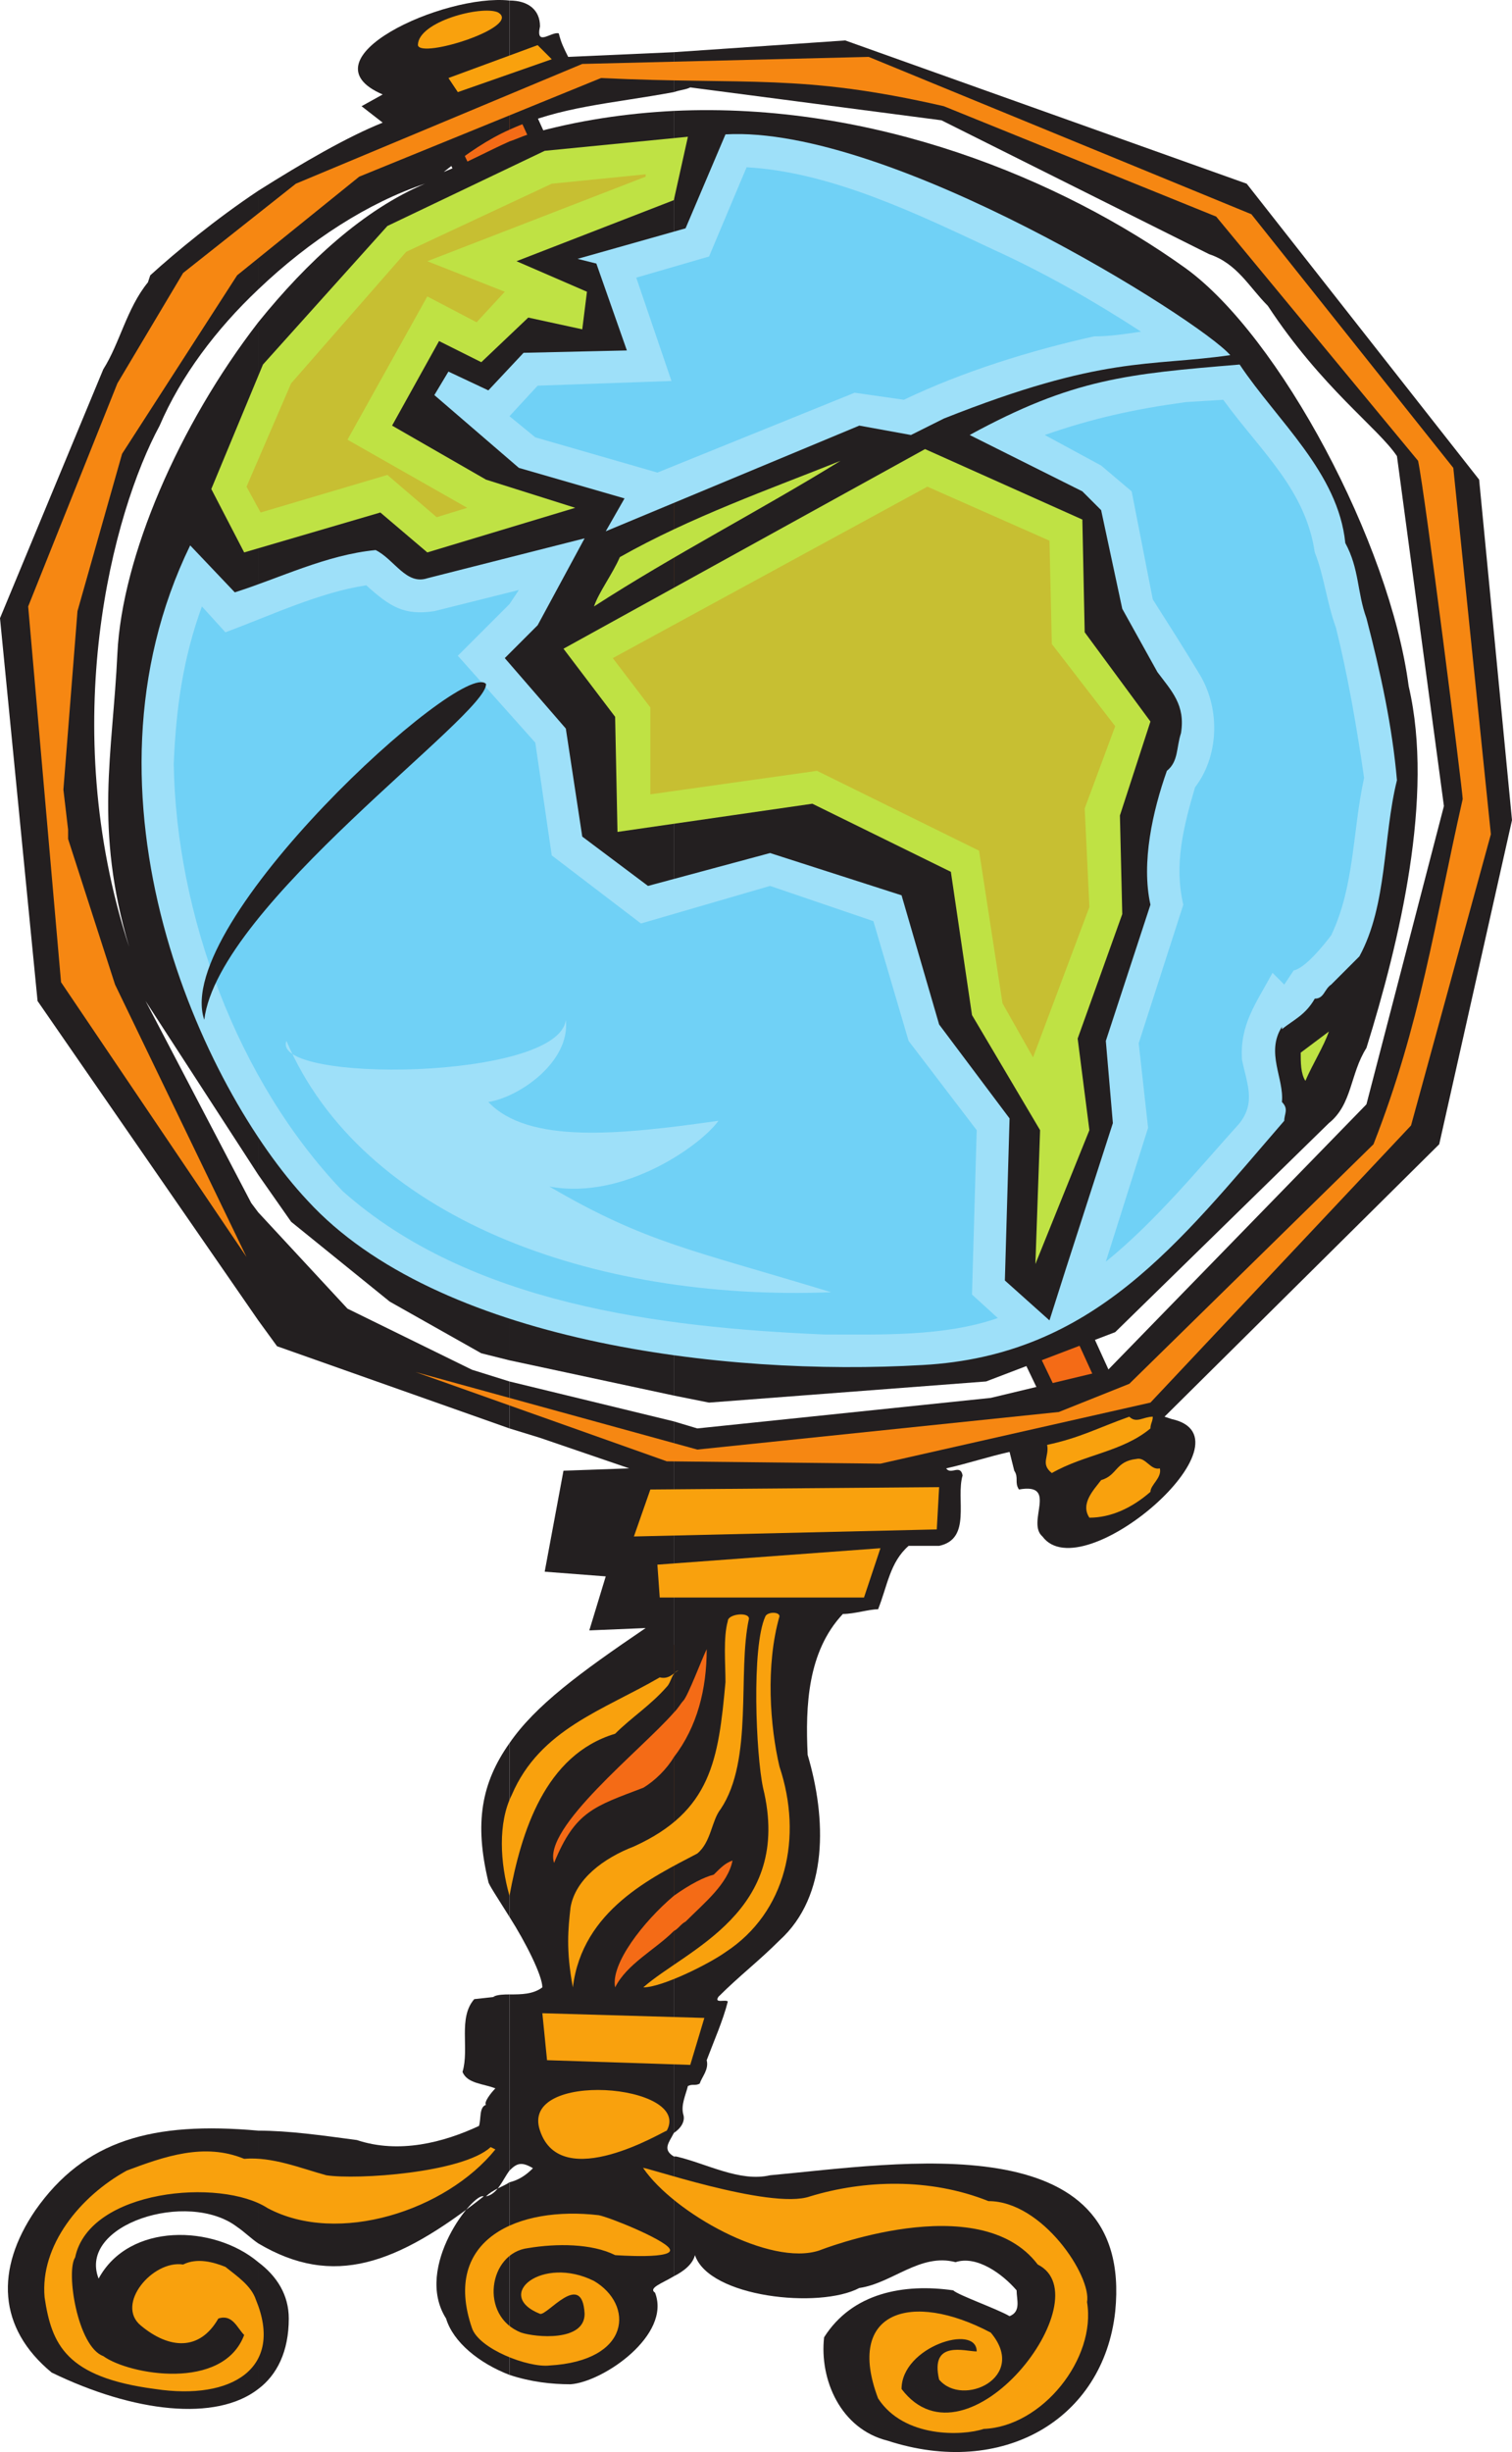 <svg xmlns="http://www.w3.org/2000/svg" width="483" height="783.05"><path fill="#f46b16" fill-rule="evenodd" d="m345 465.917-208.5-435 21.75-16.5 203.25 445.5-16.5 6"/><path fill="none" stroke="#231f20" stroke-linecap="round" stroke-linejoin="round" stroke-miterlimit="10" stroke-width="5.25" d="m345 465.917-208.5-435 21.75-16.5 203.25 445.5zm0 0"/><path fill="#f46b16" fill-rule="evenodd" d="m163.5 573.167 59.25-54.75 27.75 59.25-47.25 72-39.75-76.5"/><path fill="#231f20" fill-rule="evenodd" d="M215.25 688.667v38.25c3-1.5 6-3.75 6.75-6.75 4.5 13.5 39.75 17.25 52.5 10.5 10.5-1.5 19.5-11.25 30.75-8.25 6.75-2.25 15 3.75 19.5 9 0 3 1.5 6.75-2.25 8.25-3.75-2.25-16.5-6.75-18-8.25-15.75-2.25-32.25.75-41.25 15-1.5 13.5 5.25 29.25 20.25 33 36.75 12 69-6.75 72.75-41.25 6-60-69-47.25-110.25-43.5-9.75 2.25-20.25-3.75-30-6h-.75m0-72v64.5c2.25-1.5 3.75-3.75 3-6-.75-3 .75-6 1.5-9 1.5-.75 2.25 0 3.75-.75.75-2.25 3-4.5 2.25-7.5 2.25-6 5.25-12.75 6.75-18.75-.75-.75-4.5.75-3-1.5 6.75-6.75 12.75-11.25 19.5-18 15.75-14.25 15-39 9-59.25-.75-15.75 0-33 11.25-45 3.75 0 8.25-1.5 11.25-1.5 3-7.5 3.75-15 9.75-20.25H300c10.5-2.25 5.25-15 7.5-22.5-.75-3.75-3.75 0-5.25-2.25 6.75-1.5 13.5-3.75 20.25-5.25l1.5 6c1.5 2.25 0 3.75 1.5 6 12.75-2.25 2.25 10.5 7.5 15 12.75 17.25 69-31.5 41.25-37.5l-2.25-.75 87.75-87 23.25-103.5-10.5-108.75-74.25-94.5L270 12.917l-54.75 3.75v12.75c2.25-.75 3.75-.75 5.25-1.5l80.25 10.5 85.5 42.75c9 3 12.75 10.5 18.75 16.5 17.25 26.25 35.25 39 41.25 48l15 111.75-24.75 95.25-82.5 84.75-37.5 9-93.75 9.75-7.5-2.25v93c1.5-1.5 2.25-3 3-3.75 1.5-1.5 6-13.5 7.5-16.5 0 12.75-3 24.75-10.5 34.5v44.25c5.25-3.75 9.75-6 12.75-6.75 2.25-2.25 3.75-3.75 6-4.5-1.5 7.5-9 13.5-15 19.5-1.5.75-2.25 2.25-3.75 3"/><path fill="#231f20" fill-rule="evenodd" d="M215.25 35.417v410.25l11.25 2.25 88.5-6.75 41.25-15.75 68.25-66.75c7.5-6 6.75-15.75 12-24 10.5-33.75 21.75-80.25 13.5-115.5-6-45.75-41.25-111.75-71.25-133.5-39.75-28.5-99.75-53.25-163.5-50.25m0-6v-12.75l-33.75 1.5c-1.5-3-2.25-4.5-3-7.5-2.25-.75-7.5 4.5-6-2.25 0-5.25-3.75-8.25-9.75-8.25v41.25c16.5-7.5 32.25-8.25 52.5-12"/><path fill="#231f20" fill-rule="evenodd" d="M215.25 445.667V35.417c-15 .75-30.75 3-46.5 7.5-2.25.75-3.75 1.5-6 2.25v389.25l52.5 11.25m0 101.25v-93l-52.5-12.75v15l9.75 3 28.5 9.75-21 .75-6 32.25 19.5 1.5-5.25 17.25 18-.75c-21 14.25-35.25 24.75-43.5 36.75v55.5c5.25 8.25 10.5 18.75 10.5 22.5-3 2.25-6.75 2.25-10.5 2.25v56.25c2.25-2.25 3.75-3 7.5-.75-2.25 2.25-4.5 3.75-7.5 4.5v61.5c6.75 2.25 13.5 3 19.5 3 10.5-.75 32.25-15.75 27-29.25-2.25-1.5 2.25-3 6-5.25v-38.25c-3.75-2.25-1.5-4.5 0-7.5v-64.5c-6 6-15 10.5-18.75 18-1.5-7.5 9-21 18.75-29.25v-44.25c-2.25 3.75-6 7.5-9.75 9.75-15.75 6-21.75 7.5-28.5 24-3.75-11.25 27.75-36 38.25-48m-52.5-505.5V.167c-21-2.25-66.75 18.75-40.5 30l-6.75 3.75 6.75 5.25c-11.25 4.5-25.5 12.75-39.75 21.75v31.5c16.5-15.75 35.25-27.75 53.25-33.75-19.5 8.25-37.5 24.75-53.25 44.25v272.25l10.5 15 31.5 25.5 29.25 16.5 9 2.25V45.167c-6.75 3-13.5 6.75-21 9.75 7.5-6 14.25-10.5 21-13.5"/><path fill="#231f20" fill-rule="evenodd" d="M162.75 456.167v-15l-12-3.75-39.75-19.5-28.5-30.75v34.5l6 8.25 74.25 26.25m0 156v-55.5c-9 12.75-11.25 25.5-6.75 44.25 0 .75 3 5.25 6.75 11.25m0 81v-56.25c-1.5 0-3.75 0-5.25.75h.75l-6.75.75c-5.25 6-1.5 15.75-3.75 23.25 1.5 3.75 6.75 3.75 10.5 5.25-1.5 1.5-3.75 4.5-3 5.25-2.25.75-1.5 4.5-2.25 6.75-11.25 5.25-25.5 9-39 4.5-11.25-1.5-21.75-3-31.5-3v36c24 14.25 44.25 6.75 72-15-3-1.5-22.5 22.5-12 39 2.25 7.5 10.5 14.25 20.25 18v-61.5c-2.25 1.5-5.25 2.25-7.5 4.5 3.75-.75 5.25-5.25 7.5-8.25m-80.25 29.25v40.5c6-4.5 9.75-12 9.75-22.5 0-7.5-3.75-13.5-9.75-18m0-630v-31.5c-13.5 9-26.25 19.5-34.5 27l-.75 2.25c-6.75 8.25-9 19.5-14.25 27.75l-33 79.5 12 122.25 70.5 102v-34.5l-2.25-3-33.75-64.5 36 55.5v-272.25c-25.5 33-43.5 75-45 105.75-1.5 32.25-7.5 55.5 3.75 93.75C18 231.167 36 163.667 51 135.917c6.75-15.75 18-30.75 31.5-43.5m0 624v-36c-33.75-3-55.5 3-71.25 25.5-12.75 18.75-12 37.5 5.25 51.75 26.25 12.75 52.5 15.75 66 5.25v-40.5c-14.25-12-41.25-12.75-51 5.25-6.75-17.25 28.5-28.5 44.25-16.5 2.25 1.5 4.5 3.75 6.75 5.25"/><path fill="#f9a10d" fill-rule="evenodd" d="M159 3.917c8.25 4.5-24.75 15-25.5 10.5 0-7.5 20.25-12.75 25.5-10.5m17.25 15-30 10.5-3-4.5 28.5-10.5 4.5 4.5"/><path fill="#f68712" fill-rule="evenodd" d="m277.5 18.167 122.25 50.25 64.5 81 12 117-25.5 93-83.25 88.5-86.25 19.5-68.25-.75-80.25-28.5 90 24.75 115.5-12 22.5-9 78-76.5c15-38.25 19.5-70.5 28.5-110.25 0-2.25-12-97.5-14.25-108l-64.5-78-87-35.25c-45.75-10.5-62.25-6.75-109.5-9l-77.25 31.5-39 31.5-36.75 57-14.25 50.25-4.5 57 1.5 12.75v3l15 46.5 42 87-59.25-87.75-10.5-120 28.5-71.25 21-35.25 36-28.5 91.5-38.25 91.5-2.25"/><path fill="#9ee0f9" fill-rule="evenodd" d="M393 113.417c-26.25 3.75-40.5 0-91.5 20.25l-10.5 5.25-16.5-3-81 33.75 6-10.5-33.75-9.75-27-23.25 4.5-7.5 12.75 6 11.25-12 33-.75-9.75-27.75-6-1.5 34.5-9.75 12.75-30c52.5-3 151.5 59.25 161.25 70.5"/><path fill="#70d1f6" fill-rule="evenodd" d="M349.5 107.417c-20.25 4.5-42 11.25-60.75 20.25l-15.75-2.25-63 25.5-39-11.25-8.25-6.75 9-9.75 42.75-1.5-11.25-33 23.25-6.75 12-28.5c27 1.5 54.75 15 78.75 26.25 16.5 7.5 32.25 16.5 47.25 26.25-5.25.75-9.75 1.5-15 1.5"/><path fill="#bfe244" fill-rule="evenodd" d="m219.75 43.667-4.5 20.25-50.25 19.5 22.5 9.75-1.5 12-17.25-3.75-15 14.25-13.5-6.75-15 27 30 17.25 28.5 9-47.25 14.25-15-12.75-43.5 12.75-10.5-20.25 16.5-39.75 39.75-44.25 50.25-24 45.75-4.5"/><path fill="#c7bf32" fill-rule="evenodd" d="m111 140.417 38.25 21.75-9.75 3-15.75-13.5-40.5 12-4.5-8.25 14.25-33 36.75-42 46.5-21.75 30-3v.75l-69.75 27 24.75 9.75-9 9.75-15.75-8.25-25.5 45.75"/><path fill="#9ee0f9" fill-rule="evenodd" d="M396 116.417c12 18 31.5 34.5 33.75 57 4.5 8.25 3.75 15.75 6.75 24 4.5 17.25 8.25 34.5 9.75 51.75-4.5 18-3 39.75-12 56.25l-9 9c-2.25 1.5-2.25 4.5-5.25 4.5-3 5.25-6.75 6.75-10.5 9.75v-.75c-5.25 8.25.75 16.5 0 24 2.25 2.25.75 3.75.75 6-33.75 39-60.75 75-115.5 78-63.75 3.75-155.25-7.5-196.5-52.5-33.75-36-76.5-129-37.5-209.25l14.25 15c14.25-4.5 29.25-12 45-13.5 6 3 9.75 11.25 16.5 9l50.25-12.75-15 27.75-10.5 10.5 19.5 22.5 5.25 34.5 21 15.75 39-10.5 42 13.5 12 41.25 22.5 30-1.5 51.75 14.25 12.75 5.25-16.5 15-46.5-2.25-26.25 14.25-43.5c-3-13.5.75-30 5.25-42.75 3.75-3 3-7.5 4.5-12 1.5-9-3-13.5-7.5-19.5l-11.25-20.25-6.75-31.5-6-6-36-18c33-18 50.25-19.5 86.25-22.5"/><path fill="#70d1f6" fill-rule="evenodd" d="M318.75 420.917c-17.25 6-37.5 5.25-55.5 5.25-52.5-2.25-113.25-9.75-153.75-45.75-33.75-35.25-53.25-88.5-54-136.5.75-18 3-33.75 9-50.25l7.5 8.25c14.25-5.25 30-12.75 45-15 7.5 6.75 12 9.75 21.75 8.25l27-6.75-3 4.5-16.5 16.5 24.75 27.75 5.25 36 28.5 21.75 41.25-12 33 11.25 11.25 38.25 21.75 28.5-1.5 52.5 8.25 7.5m34.5-18 13.5-42.75-3-27 14.25-44.25c-3-12.75 0-24.75 3.75-37.5 7.5-9.75 8.25-24.75 1.5-36-4.5-7.5-9.75-15.75-15-24l-6.75-34.5-9.75-8.25-18-9.75c15-5.25 28.5-8.25 45-10.5l12-.75c12 16.5 26.25 28.5 29.25 48.75 3 7.5 3.75 15.75 6.75 24 3.75 15 6.75 32.25 9 48-3.75 17.25-3 34.5-10.5 50.25-2.25 3-8.25 10.5-12 11.25l-3 4.5-3.75-3.75c-5.25 9.75-10.5 16.5-9.75 27.75 1.5 7.5 4.5 13.5-.75 20.25-13.5 15-27 31.5-42.75 44.25"/><path fill="#bfe244" fill-rule="evenodd" d="m345.75 165.917.75 36 21 28.5-9.75 30 .75 31.5-14.25 39.75 3.75 29.25-17.25 42.75 1.5-42.75-21.75-36.75-6.75-45.75-44.25-21.75-62.25 9-.75-36.75-16.5-21.75 115.5-63.75 50.25 22.5"/><path fill="#c7bf32" fill-rule="evenodd" d="m320.25 320.417-7.5-48.75-51.75-25.5-53.25 7.5v-27.75l-12-15.75 100.5-54.75 39 17.25.75 33 20.25 26.25-9.75 26.25 1.5 31.5-18 48-9.75-17.25"/><path fill="#bfe244" fill-rule="evenodd" d="M189.75 193.667c1.5-4.5 6-10.5 8.25-15.75 22.5-12.75 48-21.75 70.5-30.75-25.5 15.75-53.25 30-78.75 46.5"/><path fill="#231f20" fill-rule="evenodd" d="M65.25 325.667c-10.5-30.75 82.5-115.5 90-107.25.75 9.75-85.5 70.5-90 107.25"/><path fill="#bfe244" fill-rule="evenodd" d="M417 345.167c-1.5-2.25-1.5-6-1.5-9l9-6.75c-1.5 4.5-5.25 10.5-7.5 15.75"/><path fill="#f9a10d" fill-rule="evenodd" d="M368.25 452.417c0 1.5-.75 2.25-.75 3.75-9 7.5-21 8.25-31.5 14.25-3.75-3-.75-5.25-1.5-9 10.5-2.25 15.75-5.25 26.25-9 2.25 2.25 4.5 0 7.5 0m2.25 16.5c.75 3-3 5.25-3 7.5-6 5.25-12.75 8.25-19.5 8.25-3-4.5 1.5-9 3.75-12 5.25-1.5 4.5-6 11.25-6.75 3-.75 4.5 3.75 7.5 3m-70.5 6-.75 13.5-96.75 2.25 5.25-15 92.25-.75m-18.75 19.5-5.25 15.75h-65.25l-.75-10.5 71.25-5.25M249 516.167c-4.5 15.75-3 35.25 0 48 7.5 22.5 2.25 46.5-17.25 59.25-5.25 3.75-20.25 11.25-26.25 11.25 13.5-12 48-24 38.25-63.75-2.25-10.5-3.75-45 .75-54.75.75-1.5 4.5-1.5 4.5 0"/><path fill="#f9a10d" fill-rule="evenodd" d="M230.25 577.667c-3 3.75-3 10.5-7.5 14.25-14.25 7.5-36.75 18-39.75 42.75-2.25-12-1.5-18.75-.75-25.5 1.5-9 10.5-15.75 20.25-19.5 24.75-11.25 27-27.75 29.25-52.5 0-6-.75-14.25.75-19.5 0-2.25 6.75-3 6.75-.75-3.75 17.25 1.5 45-9 60.75m-13.5-44.25c-2.25.75-2.25 3.75-3.75 5.25-5.25 6-11.25 9.75-16.5 15-22.5 6.75-30 31.5-33.75 51.75-3-10.5-3.75-23.25.75-32.25 9-21 29.25-27 47.25-37.5 3 .75 4.5-1.5 6-2.25m8.25 111-4.5 15-45.75-1.5-1.5-15 51.75 1.5"/><path fill="#231f20" fill-rule="evenodd" d="m185.25 645.917.75-1.5-.75 1.5"/><path fill="#f9a10d" fill-rule="evenodd" d="M172.5 680.417c-6.75-19.5 48.75-15 40.5 0-.75 0-33.75 20.25-40.5 0m-14.25 6c-15.75 19.5-50.25 30.75-72.75 18.75-15-9.75-57-6-61.5 15.75-3 4.5.75 28.5 9 31.5 8.25 6 38.25 11.25 45-6.75-2.25-2.25-3.75-6.75-8.25-5.25-6 10.5-15.75 9.75-24.75 2.25-8.25-6.75 3.75-21 13.5-19.5 4.5-2.25 9.75-.75 13.5.75 3.75 3 8.25 6 9.75 10.5 9 21.75-7.5 32.25-32.25 28.5-28.5-3.75-33-14.25-35.25-29.25-1.5-16.5 11.25-32.25 26.25-40.5 12-4.5 24.75-9 37.5-3.75 9-.75 18 3 26.25 5.25 9.75 1.5 43.5-.75 52.5-9l1.5.75m100.5 15c17.25-5.25 38.25-6 57 1.5 17.25 0 33 24 31.5 32.25 3 18-14.25 39.75-33 40.5-6.75 2.25-25.5 3-33.75-9.75-10.5-27.75 10.5-34.5 36-21 12 14.25-9 24-16.5 15-3-12.75 8.25-9 12-9 0-9-24-1.5-24 12 21 27.75 64.5-29.25 43.5-39.75-18.75-24.75-69.75-4.5-69.75-4.5-15.75 5.25-46.5-12-56.25-26.25-2.25-1.5 40.5 13.5 53.25 9m-45 16.5c3 3.75-17.25 2.25-17.25 2.25-7.5-3.75-18.75-3.75-27.75-2.25-12.75 1.5-15.75 21.75-2.25 27 4.5 1.5 20.25 3 20.25-6-.75-14.25-12 .75-14.25 0-15-6 .75-18.75 17.25-10.5 12.75 7.5 12 25.5-14.25 27-6.75.75-22.5-5.25-24.75-12-9.75-28.5 15-39 40.5-36 3.75.75 20.25 7.5 22.5 10.5"/><path fill="#9ee0f9" fill-rule="evenodd" d="M91.5 332.417c24 56.25 97.5 83.25 174 80.25-44.25-13.5-59.25-15.75-90-33.75 24 4.5 48.75-13.5 54-21-31.5 4.5-60.75 7.5-73.5-6 9.75-1.5 26.25-12.75 24.75-26.25-2.25 19.5-94.5 20.25-89.25 6.75"/></svg>
